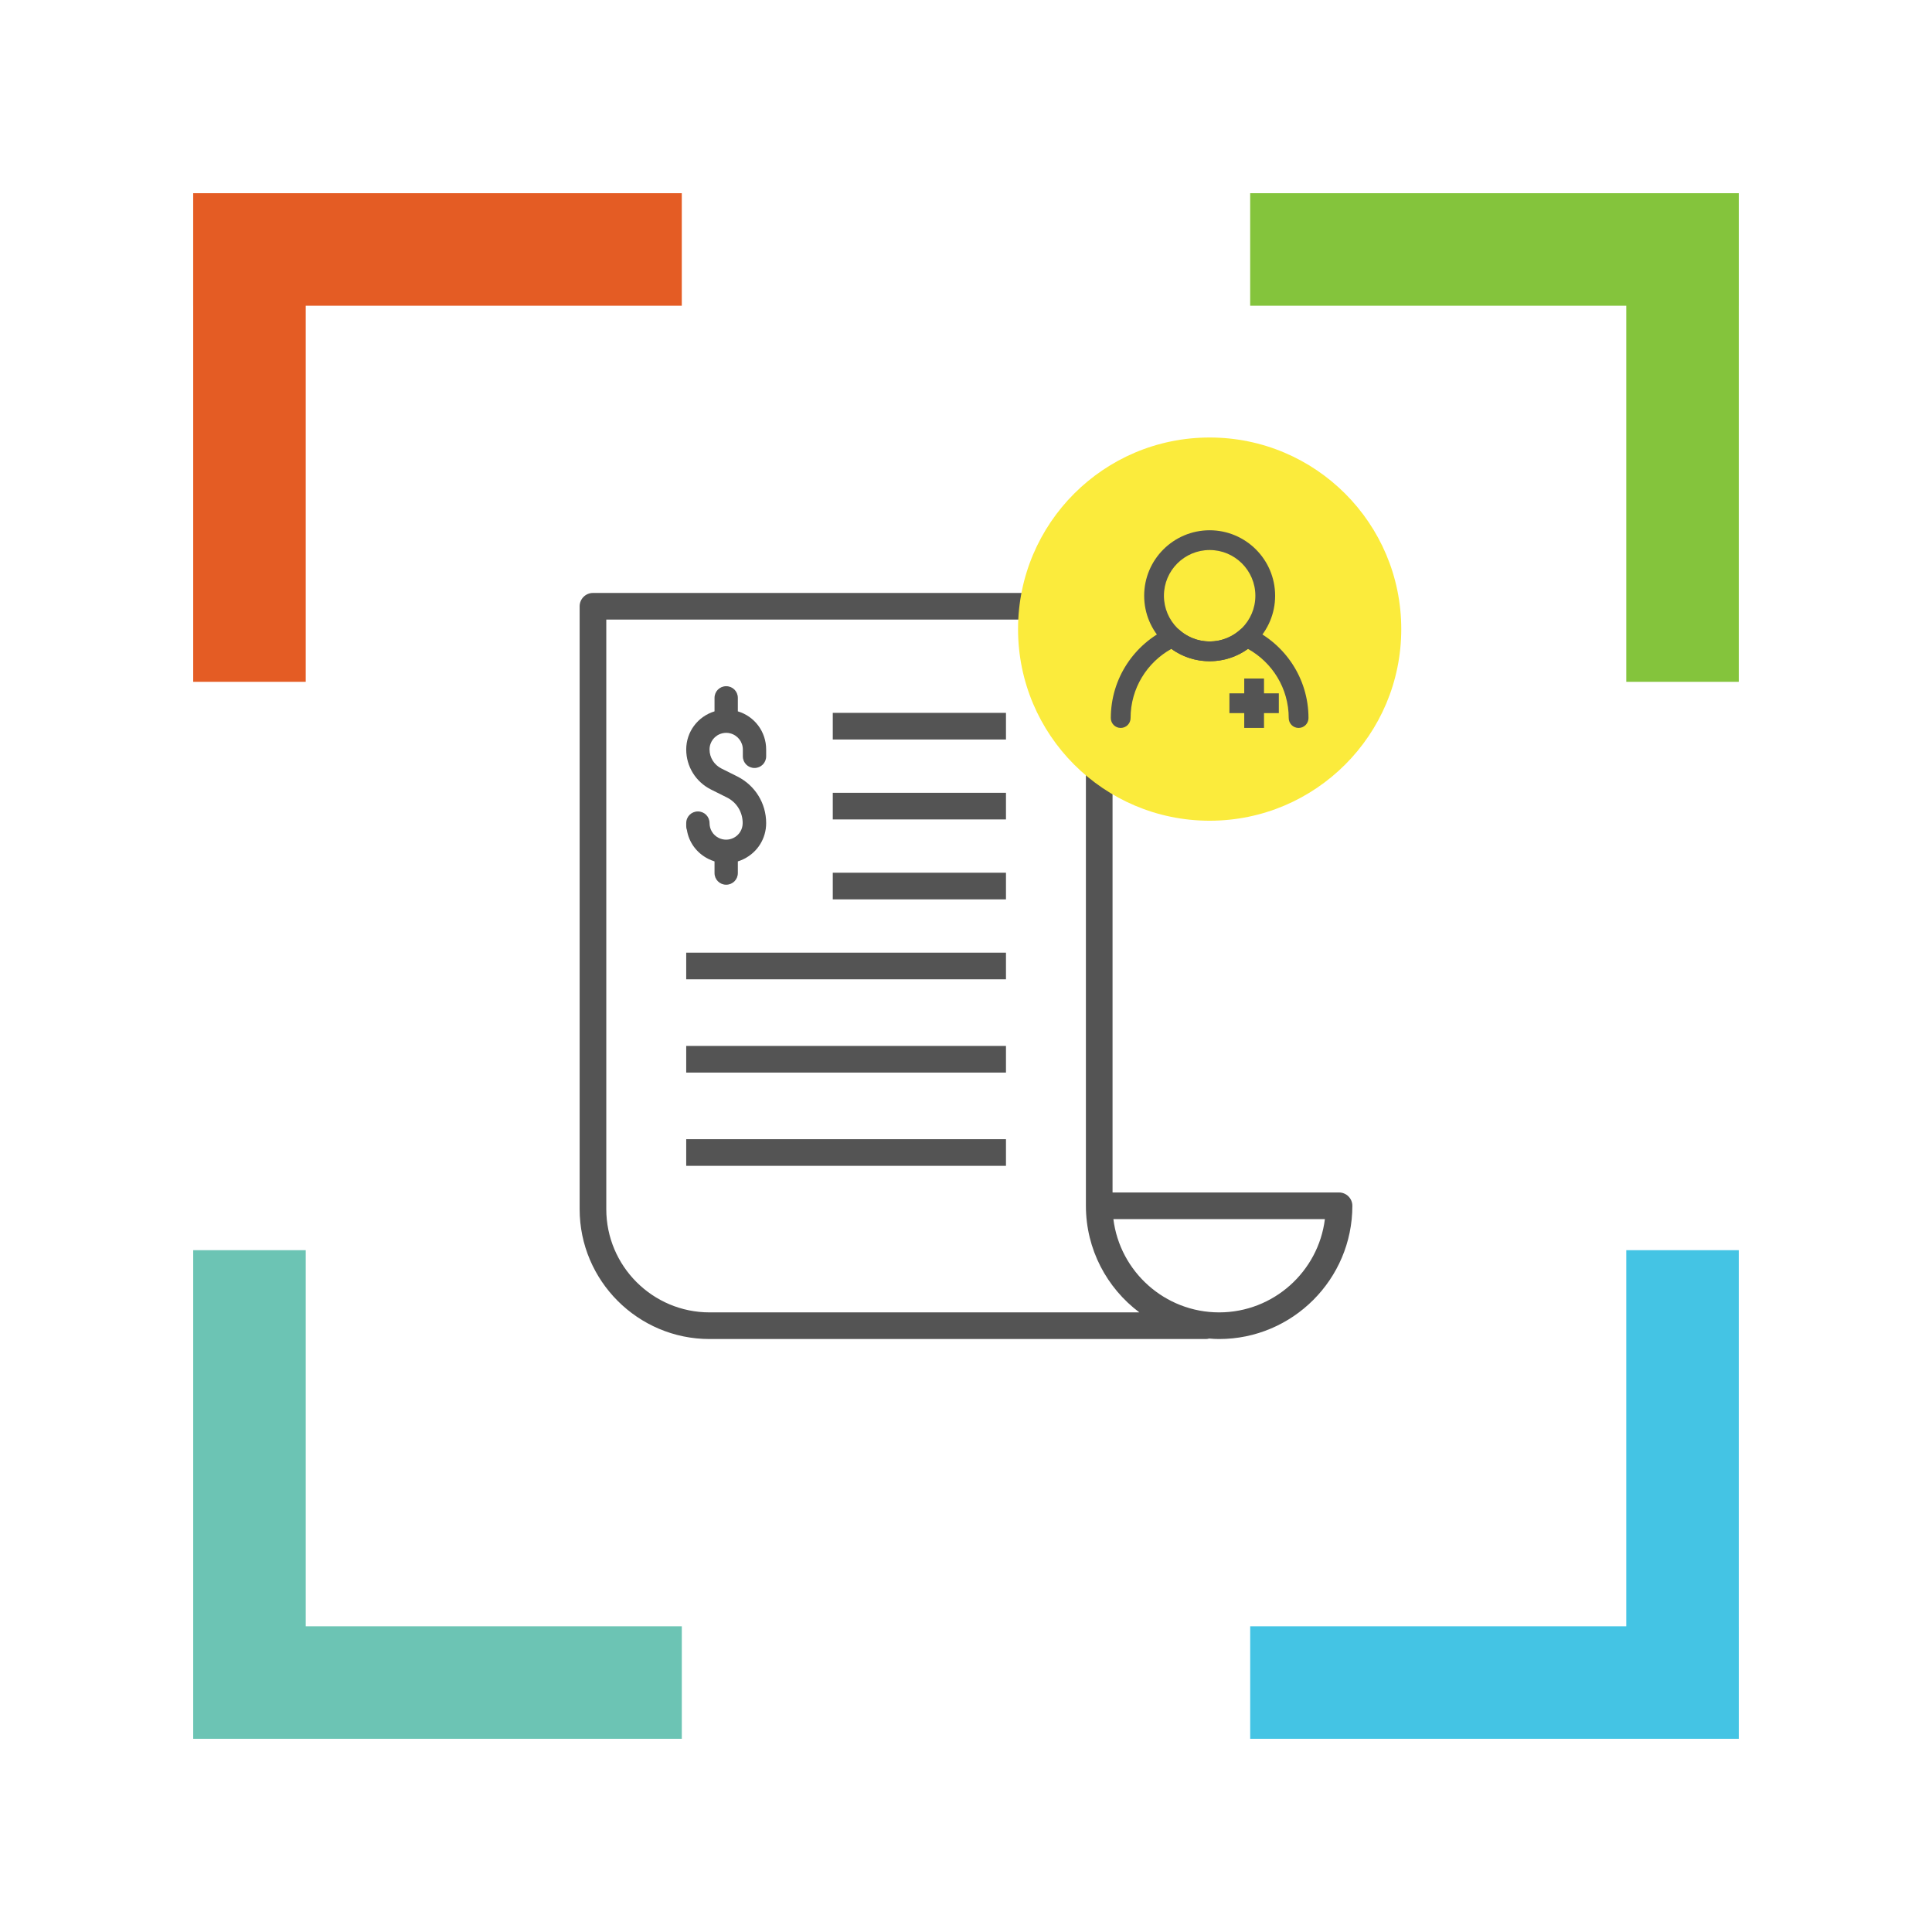 <svg xmlns="http://www.w3.org/2000/svg" xmlns:xlink="http://www.w3.org/1999/xlink" width="1080" viewBox="0 0 810 810" height="1080" preserveAspectRatio="xMidYMid meet"><defs><clipPath id="1eb4ca8018"><path d="M 81 81 L 128.176 81 L 128.176 285.852 L 81 285.852 Z M 81 81 " clip-rule="nonzero"></path></clipPath><clipPath id="9d4ba26e7a"><path d="M 0 0 L 47.176 0 L 47.176 204.852 L 0 204.852 Z M 0 0 " clip-rule="nonzero"></path></clipPath><clipPath id="db02c0af32"><rect x="0" width="48" y="0" height="205"></rect></clipPath><clipPath id="1ddcdf8ab3"><path d="M 80.992 81 L 285.844 81 L 285.844 128.176 L 80.992 128.176 Z M 80.992 81 " clip-rule="nonzero"></path></clipPath><clipPath id="05c785b276"><path d="M 0.992 0 L 205.844 0 L 205.844 47.176 L 0.992 47.176 Z M 0.992 0 " clip-rule="nonzero"></path></clipPath><clipPath id="17db6c1c95"><rect x="0" width="206" y="0" height="48"></rect></clipPath><clipPath id="325073d7ec"><path d="M 681.816 524.137 L 728.992 524.137 L 728.992 728.992 L 681.816 728.992 Z M 681.816 524.137 " clip-rule="nonzero"></path></clipPath><clipPath id="cf24c59daa"><path d="M 0.816 0.137 L 47.992 0.137 L 47.992 204.992 L 0.816 204.992 Z M 0.816 0.137 " clip-rule="nonzero"></path></clipPath><clipPath id="7b937f9971"><rect x="0" width="48" y="0" height="205"></rect></clipPath><clipPath id="cfb17700b4"><path d="M 524.148 681.816 L 729 681.816 L 729 728.992 L 524.148 728.992 Z M 524.148 681.816 " clip-rule="nonzero"></path></clipPath><clipPath id="30ab018122"><path d="M 0.148 0.816 L 205 0.816 L 205 47.992 L 0.148 47.992 Z M 0.148 0.816 " clip-rule="nonzero"></path></clipPath><clipPath id="c32689863b"><rect x="0" width="205" y="0" height="48"></rect></clipPath><clipPath id="ecfb146baf"><path d="M 524.141 81 L 728.992 81 L 728.992 128.176 L 524.141 128.176 Z M 524.141 81 " clip-rule="nonzero"></path></clipPath><clipPath id="b49e9082fa"><path d="M 0.141 0 L 204.992 0 L 204.992 47.176 L 0.141 47.176 Z M 0.141 0 " clip-rule="nonzero"></path></clipPath><clipPath id="019dd8e1a8"><rect x="0" width="205" y="0" height="48"></rect></clipPath><clipPath id="06bfeedad3"><path d="M 681.816 80.992 L 728.992 80.992 L 728.992 285.844 L 681.816 285.844 Z M 681.816 80.992 " clip-rule="nonzero"></path></clipPath><clipPath id="2c9762dd57"><path d="M 0.816 0.992 L 47.992 0.992 L 47.992 205.844 L 0.816 205.844 Z M 0.816 0.992 " clip-rule="nonzero"></path></clipPath><clipPath id="80f9c9e55f"><rect x="0" width="48" y="0" height="206"></rect></clipPath><clipPath id="92b32e1973"><path d="M 81 681.816 L 285.852 681.816 L 285.852 728.992 L 81 728.992 Z M 81 681.816 " clip-rule="nonzero"></path></clipPath><clipPath id="a4d1dffced"><path d="M 0 0.816 L 204.852 0.816 L 204.852 47.992 L 0 47.992 Z M 0 0.816 " clip-rule="nonzero"></path></clipPath><clipPath id="086c4a3f7b"><rect x="0" width="205" y="0" height="48"></rect></clipPath><clipPath id="58c98b870e"><path d="M 81 524.148 L 128.176 524.148 L 128.176 729 L 81 729 Z M 81 524.148 " clip-rule="nonzero"></path></clipPath><clipPath id="53633c9585"><path d="M 0 0.148 L 47.176 0.148 L 47.176 205 L 0 205 Z M 0 0.148 " clip-rule="nonzero"></path></clipPath><clipPath id="22a1f99dbf"><rect x="0" width="48" y="0" height="205"></rect></clipPath><clipPath id="a9b509c5e5"><path d="M 243 248.598 L 567 248.598 L 567 561.348 L 243 561.348 Z M 243 248.598 " clip-rule="nonzero"></path></clipPath><clipPath id="6983b2e1f6"><path d="M 426.82 183.426 L 587.484 183.426 L 587.484 344.09 L 426.82 344.09 Z M 426.82 183.426 " clip-rule="nonzero"></path></clipPath><clipPath id="ebe58bbed5"><path d="M 507.152 183.426 C 462.789 183.426 426.82 219.391 426.82 263.758 C 426.82 308.125 462.789 344.09 507.152 344.09 C 551.52 344.09 587.484 308.125 587.484 263.758 C 587.484 219.391 551.52 183.426 507.152 183.426 Z M 507.152 183.426 " clip-rule="nonzero"></path></clipPath><clipPath id="24ca216b60"><path d="M 0.82 0.426 L 161.484 0.426 L 161.484 161.09 L 0.82 161.09 Z M 0.82 0.426 " clip-rule="nonzero"></path></clipPath><clipPath id="fd07608a1e"><path d="M 81.152 0.426 C 36.789 0.426 0.82 36.391 0.82 80.758 C 0.82 125.125 36.789 161.09 81.152 161.09 C 125.52 161.09 161.484 125.125 161.484 80.758 C 161.484 36.391 125.52 0.426 81.152 0.426 Z M 81.152 0.426 " clip-rule="nonzero"></path></clipPath><clipPath id="815ecf7463"><rect x="0" width="162" y="0" height="162"></rect></clipPath><clipPath id="e553e69aba"><path d="M 479 222.316 L 535 222.316 L 535 278 L 479 278 Z M 479 222.316 " clip-rule="nonzero"></path></clipPath><clipPath id="4858abe615"><path d="M 465.715 262 L 548.965 262 L 548.965 305.566 L 465.715 305.566 Z M 465.715 262 " clip-rule="nonzero"></path></clipPath><clipPath id="515c652277"><path d="M 521 284 L 530 284 L 530 305.566 L 521 305.566 Z M 521 284 " clip-rule="nonzero"></path></clipPath></defs><g clip-path="url(#1eb4ca8018)"><g transform="matrix(1, 0, 0, 1, 81, 81)"><g clip-path="url(#db02c0af32)"><g clip-path="url(#9d4ba26e7a)"><path fill="#e45c24" d="M 0 0 L 47.176 0 L 47.176 204.922 L 0 204.922 Z M 0 0 " fill-opacity="1" fill-rule="nonzero"></path></g></g></g></g><g clip-path="url(#1ddcdf8ab3)"><g transform="matrix(1, 0, 0, 1, 80, 81)"><g clip-path="url(#17db6c1c95)"><g clip-path="url(#05c785b276)"><path fill="#e45c24" d="M 205.844 0 L 205.844 47.176 L 0.926 47.176 L 0.926 0 Z M 205.844 0 " fill-opacity="1" fill-rule="nonzero"></path></g></g></g></g><g clip-path="url(#325073d7ec)"><g transform="matrix(1, 0, 0, 1, 681, 524)"><g clip-path="url(#7b937f9971)"><g clip-path="url(#cf24c59daa)"><path fill="#44c4e4" d="M 47.992 204.992 L 0.816 204.992 L 0.816 0.07 L 47.992 0.07 Z M 47.992 204.992 " fill-opacity="1" fill-rule="nonzero"></path></g></g></g></g><g clip-path="url(#cfb17700b4)"><g transform="matrix(1, 0, 0, 1, 524, 681)"><g clip-path="url(#c32689863b)"><g clip-path="url(#30ab018122)"><path fill="#44c4e4" d="M 0.148 47.992 L 0.148 0.816 L 205.066 0.816 L 205.066 47.992 Z M 0.148 47.992 " fill-opacity="1" fill-rule="nonzero"></path></g></g></g></g><g clip-path="url(#ecfb146baf)"><g transform="matrix(1, 0, 0, 1, 524, 81)"><g clip-path="url(#019dd8e1a8)"><g clip-path="url(#b49e9082fa)"><path fill="#84c43c" d="M 204.992 0 L 204.992 47.176 L 0.07 47.176 L 0.07 0 Z M 204.992 0 " fill-opacity="1" fill-rule="nonzero"></path></g></g></g></g><g clip-path="url(#06bfeedad3)"><g transform="matrix(1, 0, 0, 1, 681, 80)"><g clip-path="url(#80f9c9e55f)"><g clip-path="url(#2c9762dd57)"><path fill="#84c43c" d="M 47.992 205.844 L 0.816 205.844 L 0.816 0.926 L 47.992 0.926 Z M 47.992 205.844 " fill-opacity="1" fill-rule="nonzero"></path></g></g></g></g><g clip-path="url(#92b32e1973)"><g transform="matrix(1, 0, 0, 1, 81, 681)"><g clip-path="url(#086c4a3f7b)"><g clip-path="url(#a4d1dffced)"><path fill="#6cc4b4" d="M 0 47.992 L 0 0.816 L 204.922 0.816 L 204.922 47.992 Z M 0 47.992 " fill-opacity="1" fill-rule="nonzero"></path></g></g></g></g><g clip-path="url(#58c98b870e)"><g transform="matrix(1, 0, 0, 1, 81, 524)"><g clip-path="url(#22a1f99dbf)"><g clip-path="url(#53633c9585)"><path fill="#6cc4b4" d="M 0 0.148 L 47.176 0.148 L 47.176 205.066 L 0 205.066 Z M 0 0.148 " fill-opacity="1" fill-rule="nonzero"></path></g></g></g></g><g clip-path="url(#a9b509c5e5)"><path fill="#545454" d="M 561.398 499.949 L 466.441 499.949 L 466.441 254.184 C 466.441 251.109 463.93 248.598 460.855 248.598 L 248.602 248.598 C 245.531 248.598 243.016 251.109 243.016 254.184 L 243.016 506.934 C 243.016 536.957 267.453 561.395 297.477 561.395 L 505.543 561.395 C 506.031 561.395 506.449 561.324 506.938 561.184 C 508.336 561.324 509.73 561.395 511.129 561.395 C 541.918 561.395 566.984 536.328 566.984 505.535 C 566.984 502.465 564.469 499.949 561.398 499.949 Z M 297.477 550.223 C 273.598 550.223 254.188 530.812 254.188 506.934 L 254.188 259.77 L 455.27 259.77 L 455.27 505.535 C 455.27 523.762 464.066 540.027 477.684 550.223 Z M 511.129 550.223 C 488.367 550.223 469.516 533.117 466.793 511.121 L 555.465 511.121 C 552.742 533.117 533.891 550.223 511.129 550.223 Z M 511.129 550.223 " fill-opacity="1" fill-rule="nonzero"></path></g><path fill="#545454" d="M 349.145 298.867 L 421.758 298.867 L 421.758 310.039 L 349.145 310.039 Z M 349.145 298.867 " fill-opacity="1" fill-rule="nonzero"></path><path fill="#545454" d="M 349.145 332.383 L 421.758 332.383 L 421.758 343.551 L 349.145 343.551 Z M 349.145 332.383 " fill-opacity="1" fill-rule="nonzero"></path><path fill="#545454" d="M 349.145 365.895 L 421.758 365.895 L 421.758 377.066 L 349.145 377.066 Z M 349.145 365.895 " fill-opacity="1" fill-rule="nonzero"></path><path fill="#545454" d="M 287.699 399.41 L 421.758 399.41 L 421.758 410.582 L 287.699 410.582 Z M 287.699 399.41 " fill-opacity="1" fill-rule="nonzero"></path><path fill="#545454" d="M 287.699 438.508 L 421.758 438.508 L 421.758 449.68 L 287.699 449.68 Z M 287.699 438.508 " fill-opacity="1" fill-rule="nonzero"></path><path fill="#545454" d="M 287.699 477.609 L 421.758 477.609 L 421.758 488.781 L 287.699 488.781 Z M 287.699 477.609 " fill-opacity="1" fill-rule="nonzero"></path><path fill="#545454" d="M 296.988 360.102 C 297.824 360.52 298.734 360.867 299.57 361.148 L 299.57 366.035 C 299.57 368.758 301.734 370.922 304.457 370.922 C 307.18 370.922 309.344 368.758 309.344 366.035 L 309.344 361.148 C 310.254 360.867 311.09 360.52 311.93 360.102 C 317.652 357.238 321.215 351.512 321.215 345.09 C 321.215 336.781 316.605 329.309 309.137 325.539 L 302.434 322.188 C 299.43 320.652 297.477 317.648 297.477 314.227 C 297.477 311.016 299.641 308.223 302.781 307.457 C 303.898 307.176 305.086 307.176 306.133 307.457 C 309.207 308.223 311.441 311.016 311.441 314.227 L 311.441 317.09 C 311.441 319.812 313.605 321.977 316.328 321.977 C 319.051 321.977 321.215 319.812 321.215 317.09 L 321.215 314.227 C 321.215 306.828 316.398 300.332 309.344 298.238 L 309.344 292.582 C 309.344 289.859 307.18 287.695 304.457 287.695 C 301.734 287.695 299.57 289.859 299.57 292.582 L 299.57 298.238 C 292.52 300.402 287.699 306.828 287.699 314.227 C 287.699 321.348 291.68 327.773 298.035 330.984 L 304.738 334.336 C 308.855 336.359 311.371 340.48 311.371 345.09 C 311.371 347.742 309.902 350.117 307.531 351.301 C 305.574 352.281 303.27 352.281 301.316 351.301 C 298.941 350.117 297.477 347.742 297.477 345.09 C 297.477 342.367 295.312 340.203 292.59 340.203 C 289.867 340.203 287.699 342.367 287.699 345.09 L 287.699 346.414 C 287.699 346.973 287.77 347.461 287.98 347.953 C 288.816 353.188 292.102 357.656 296.988 360.102 Z M 296.988 360.102 " fill-opacity="1" fill-rule="nonzero"></path><g clip-path="url(#6983b2e1f6)"><g clip-path="url(#ebe58bbed5)"><g transform="matrix(1, 0, 0, 1, 426, 183)"><g clip-path="url(#815ecf7463)"><g clip-path="url(#24ca216b60)"><g clip-path="url(#fd07608a1e)"><path fill="#fbeb3c" d="M 0.82 0.426 L 161.484 0.426 L 161.484 161.09 L 0.82 161.09 Z M 0.82 0.426 " fill-opacity="1" fill-rule="nonzero"></path></g></g></g></g></g></g><g clip-path="url(#e553e69aba)"><path fill="#545454" d="M 507.152 222.316 C 492 222.316 479.699 234.617 479.699 249.77 C 479.699 264.922 492 277.223 507.152 277.223 C 522.301 277.223 534.602 264.922 534.602 249.77 C 534.602 234.617 522.301 222.316 507.152 222.316 Z M 507.152 230.605 C 517.73 230.605 526.316 239.191 526.316 249.77 C 526.316 260.348 517.73 268.934 507.152 268.934 C 496.574 268.934 487.984 260.348 487.984 249.77 C 487.984 239.191 496.574 230.605 507.152 230.605 " fill-opacity="1" fill-rule="evenodd"></path></g><g clip-path="url(#4858abe615)"><path fill="#545454" d="M 491.109 272.043 C 480.914 277.699 474 288.57 474 301.047 C 474 303.34 472.148 305.191 469.855 305.191 C 467.566 305.191 465.715 303.34 465.715 301.047 C 465.715 284.336 475.629 269.922 489.887 263.375 C 491.387 262.688 493.148 262.953 494.379 264.055 C 497.77 267.09 502.246 268.934 507.152 268.934 C 512.055 268.934 516.531 267.09 519.922 264.055 C 521.152 262.953 522.918 262.688 524.414 263.375 C 538.676 269.922 548.59 284.336 548.59 301.047 C 548.59 303.34 546.734 305.191 544.445 305.191 C 542.152 305.191 540.301 303.34 540.301 301.047 C 540.301 288.57 533.391 277.699 523.191 272.043 C 518.684 275.305 513.141 277.223 507.152 277.223 C 501.16 277.223 495.617 275.305 491.109 272.043 " fill-opacity="1" fill-rule="evenodd"></path></g><g clip-path="url(#515c652277)"><path fill="#545454" d="M 521.652 284.473 L 521.652 305.191 L 529.941 305.191 L 529.941 284.473 L 521.652 284.473 " fill-opacity="1" fill-rule="evenodd"></path></g><path fill="#545454" d="M 536.156 290.688 L 515.438 290.688 L 515.438 298.977 L 536.156 298.977 L 536.156 290.688 " fill-opacity="1" fill-rule="evenodd"></path></svg>